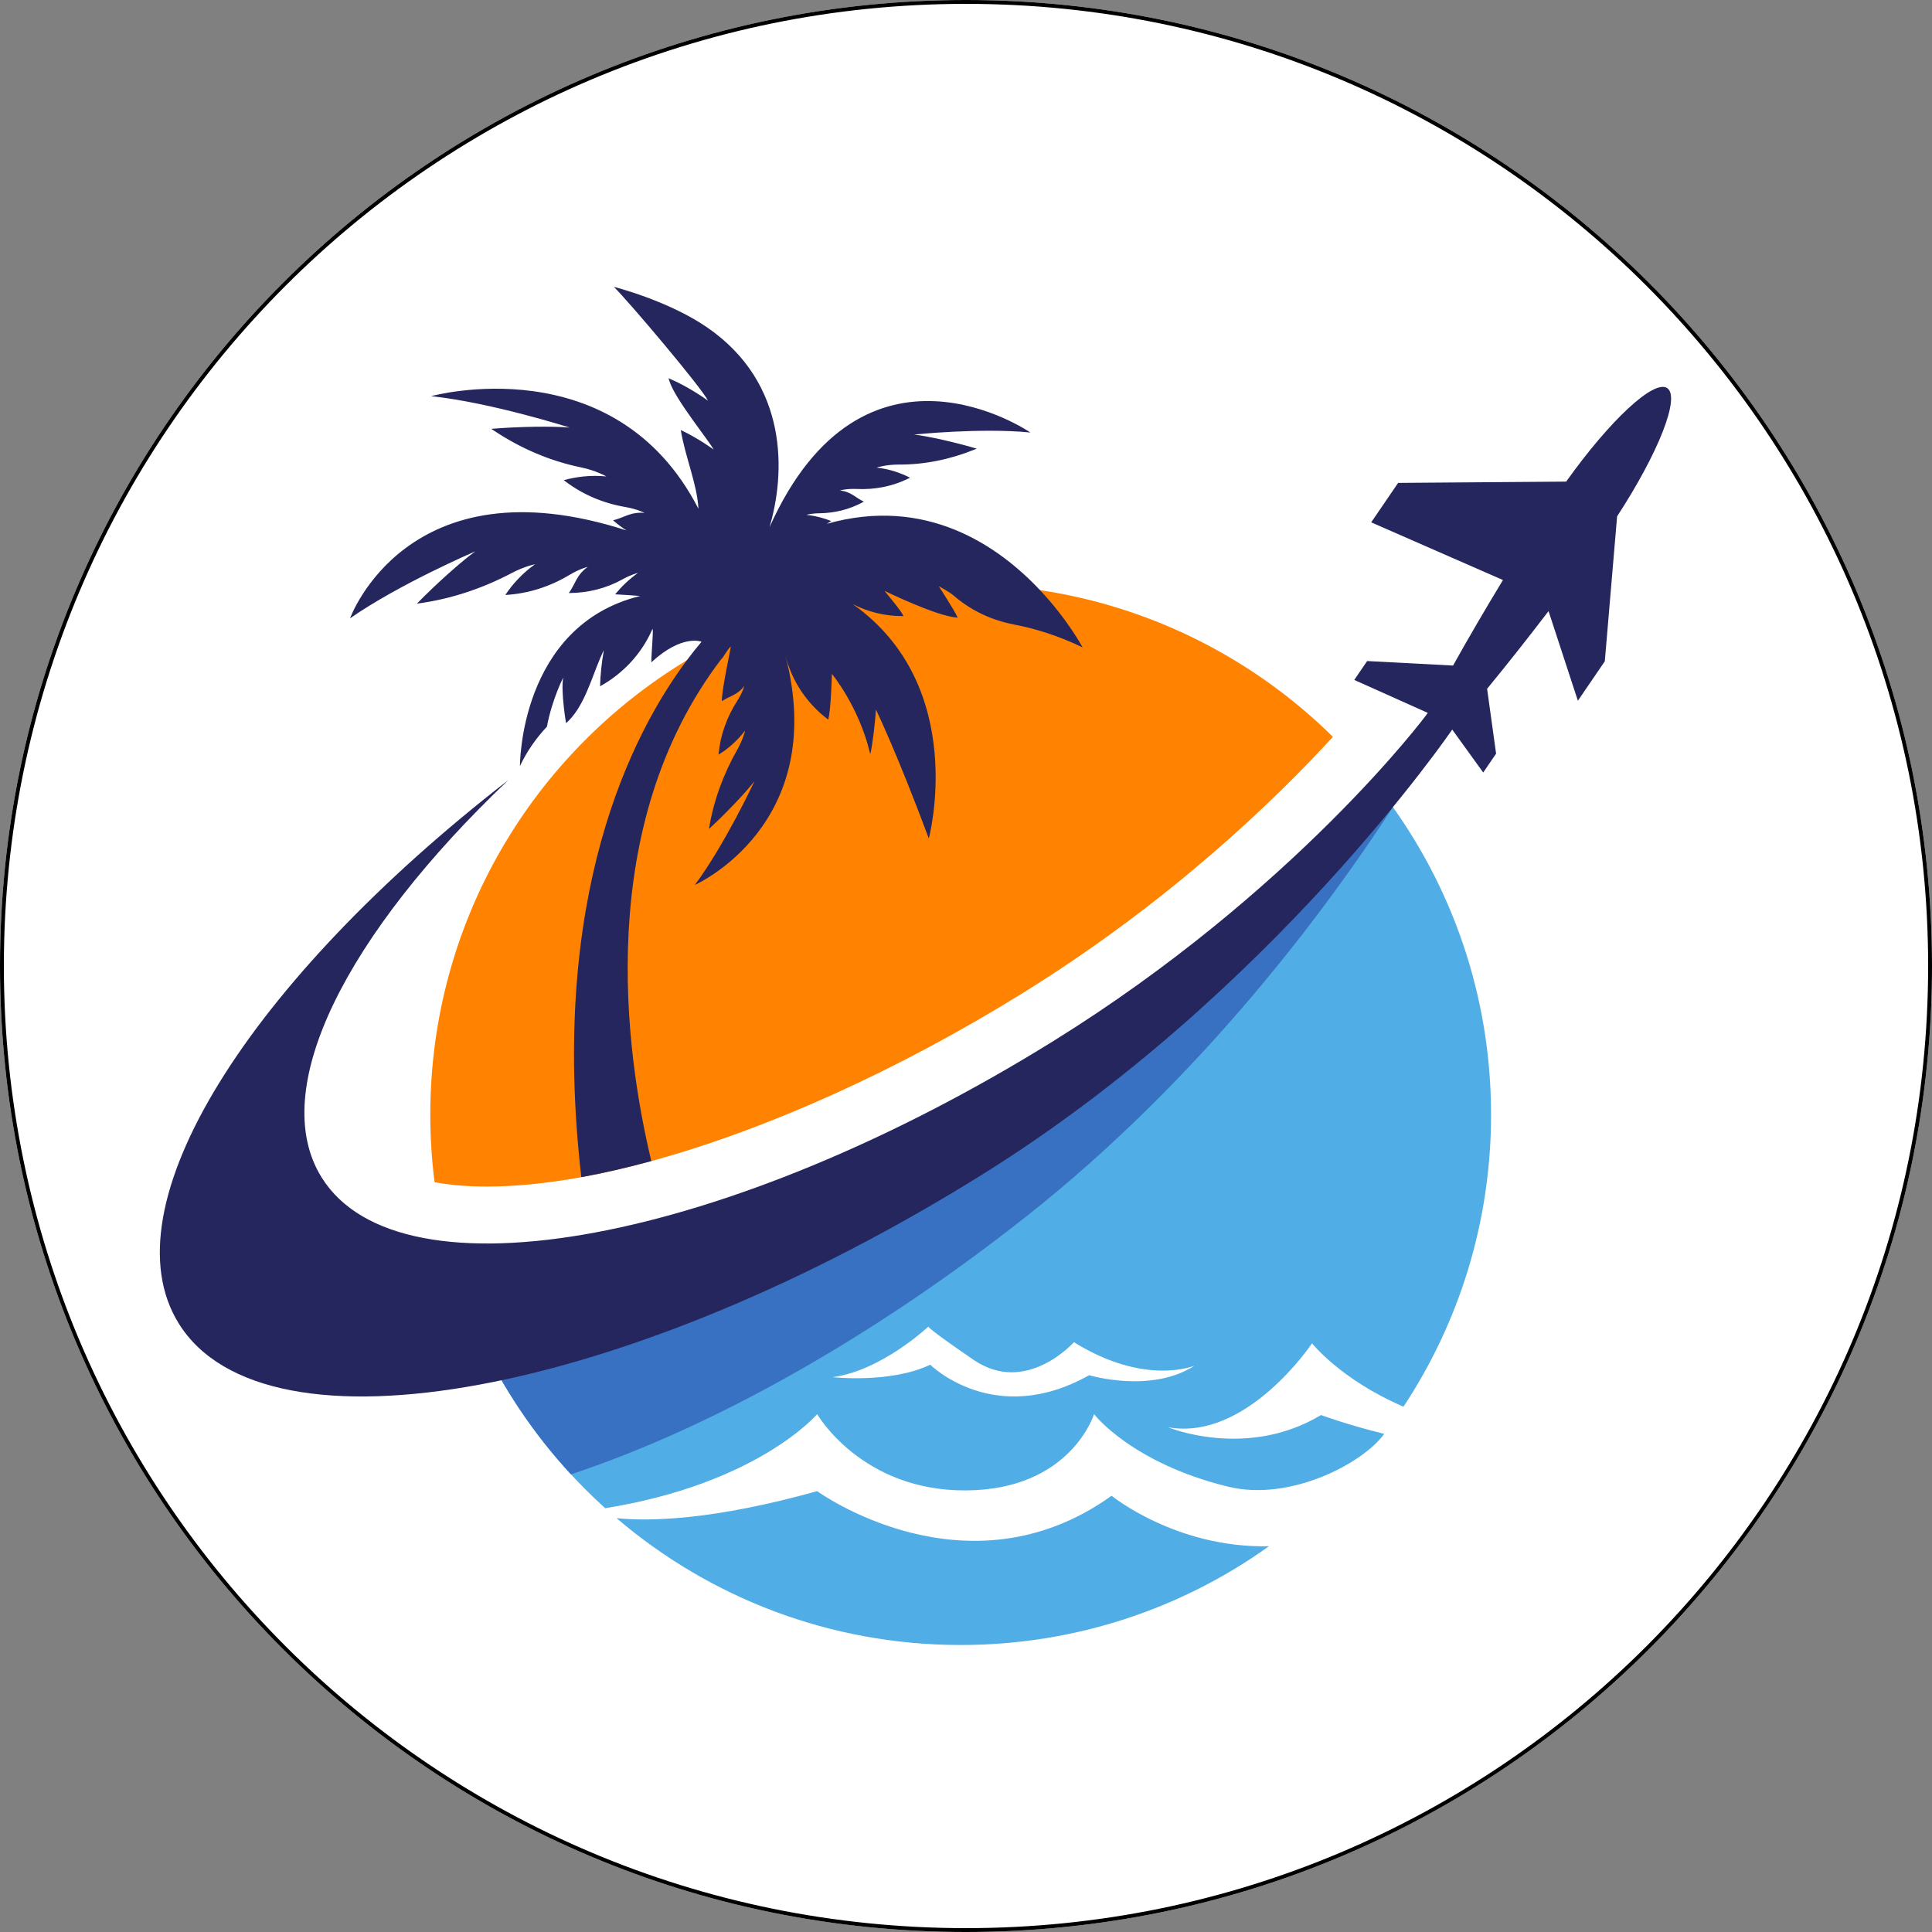 <?xml version="1.0" encoding="UTF-8"?>
<svg xmlns="http://www.w3.org/2000/svg" xmlns:xlink="http://www.w3.org/1999/xlink" width="500" zoomAndPan="magnify" viewBox="0 0 375 375" height="500" preserveAspectRatio="xMidYMid meet" version="1.0">
  <rect x="0" y="0" width="375" height="375" fill="#808080" stroke="none"/>
  <defs>
    <clipPath id="e48c849e86">
      <path d="M 187.5 0 C 83.945 0 0 83.945 0 187.5 C 0 291.055 83.945 375 187.5 375 C 291.055 375 375 291.055 375 187.5 C 375 83.945 291.055 0 187.5 0 Z M 187.5 0 " clip-rule="nonzero"></path>
    </clipPath>
    <clipPath id="0153e202c3">
      <path d="M 92 154 L 290 154 L 290 319.684 L 92 319.684 Z M 92 154 " clip-rule="nonzero"></path>
    </clipPath>
    <clipPath id="95b2996115">
      <path d="M 67 55.684 L 211 55.684 L 211 229 L 67 229 Z M 67 55.684 " clip-rule="nonzero"></path>
    </clipPath>
  </defs>
  <g clip-path="url(#e48c849e86)">
    <rect x="-37.5" width="450" fill="#ffffff" y="-37.5" height="450" fill-opacity="1"></rect>
    <path stroke-linecap="butt" transform="matrix(0.75, 0, 0, 0.75, 0, 0)" fill="none" stroke-linejoin="miter" d="M 250 0 C 111.927 0 -0 111.927 -0 250 C -0 388.073 111.927 500 250 500 C 388.073 500 500 388.073 500 250 C 500 111.927 388.073 0 250 0 Z M 250 0 " stroke="#000000" stroke-width="2" stroke-opacity="1" stroke-miterlimit="4"></path>
  </g>
  <g clip-path="url(#0153e202c3)">
    <path fill="#51ade5" d="M 161.598 267.309 C 171.039 266.066 180.027 257.641 180.195 257.484 C 180.176 257.547 180.496 258.148 188.984 263.953 C 199.184 270.926 208.445 260.516 208.445 260.516 C 222.332 269.152 231.867 265.07 231.867 265.07 C 223.422 270.551 211.402 266.926 211.402 266.926 C 193.004 277.285 180.562 264.887 180.562 264.887 C 172.836 268.57 161.598 267.309 161.598 267.309 Z M 92.82 259.156 C 98.691 271.984 107.129 283.398 117.465 292.738 C 147.145 287.984 158.613 274.484 158.613 274.484 C 158.613 274.484 167.211 289.43 187.539 289.289 C 207.867 289.145 212.352 274.484 212.352 274.484 C 212.352 274.484 219.594 283.957 238.359 288.559 C 250.414 291.516 264.547 284.023 268.676 278.32 L 268.68 278.312 C 261.469 276.539 256.406 274.66 256.406 274.66 C 241.938 283.352 226.719 277.031 226.719 277.031 C 241.98 279.77 254.668 260.734 254.668 260.734 C 254.668 260.734 260.18 267.754 272.41 273.039 C 283.156 256.781 289.414 237.293 289.414 216.344 C 289.414 193.215 281.785 171.867 268.91 154.676 C 267.148 155.926 265.105 157.59 262.523 160.375 C 241.449 183.109 211.332 205.52 187.828 220.211 C 155.68 240.305 121.949 253.34 92.82 259.156 Z M 119.672 294.676 C 137.652 310.023 160.977 319.293 186.469 319.293 C 208.785 319.293 229.445 312.188 246.309 300.121 C 228.324 300.555 215.758 290.324 215.758 290.324 C 187.59 310.527 158.613 289.43 158.613 289.43 C 138.566 295.023 126.305 295.336 119.672 294.676 " fill-opacity="1" fill-rule="nonzero"></path>
  </g>
  <path fill="#3871c1" d="M 187.828 220.211 C 211.332 205.52 241.449 183.109 262.523 160.375 C 265.105 157.59 267.148 155.926 268.91 154.676 C 269.398 155.332 269.883 156 270.355 156.664 C 257.832 175.953 233.59 208.941 199.266 236.059 C 168.828 260.105 137.477 277.355 110.82 286.168 C 103.48 278.219 97.379 269.113 92.82 259.156 C 121.949 253.34 155.68 240.305 187.828 220.211 " fill-opacity="1" fill-rule="nonzero"></path>
  <path fill="#ff8300" d="M 258.723 143.02 C 247.754 154.992 227.332 174.859 198.633 192.68 C 174.18 207.859 148.66 219.281 126.422 225.367 C 121.73 226.648 117.188 227.695 112.832 228.488 C 106.258 229.684 100.113 230.309 94.531 230.309 C 90.742 230.309 87.332 230.02 84.348 229.461 C 83.805 225.168 83.52 220.789 83.52 216.344 C 83.52 178.938 103.473 146.191 133.312 128.164 C 142.5 122.613 152.625 118.461 163.395 115.996 C 163.449 115.98 163.504 115.969 163.562 115.957 C 166.359 115.32 169.207 114.797 172.086 114.395 C 172.488 114.34 172.887 114.285 173.289 114.234 C 176.137 113.867 179.02 113.621 181.938 113.496 C 182.125 113.488 182.312 113.48 182.5 113.473 C 183.82 113.422 185.141 113.398 186.469 113.398 C 191.699 113.398 196.84 113.785 201.863 114.543 C 223.867 117.84 243.594 128.105 258.723 143.02 " fill-opacity="1" fill-rule="nonzero"></path>
  <path fill="#24265d" d="M 313.879 100.223 C 321.871 87.973 326.191 77.094 323.613 75.336 C 321.039 73.582 312.484 81.57 303.992 93.48 L 271.375 93.73 L 266.148 101.387 L 291.723 112.582 C 288.43 118.012 285.02 123.828 282.039 129.184 L 265.363 128.309 L 262.863 131.973 L 277.129 138.371 C 276.875 138.871 251.156 173.074 204.461 202.066 C 141.301 241.285 77.715 253.148 62.418 228.523 C 51.816 211.461 67.191 181.363 98.645 151.434 C 48.328 190.418 20.574 234.156 34.691 256.879 C 51.523 283.973 121.609 271.125 190.977 227.773 C 247.07 192.711 281.73 141.781 281.879 141.613 L 287.891 149.945 L 290.391 146.281 L 288.645 133.691 C 292.543 128.957 296.715 123.66 300.57 118.617 L 306.266 136.012 L 311.492 128.355 L 313.879 100.223 " fill-opacity="1" fill-rule="nonzero"></path>
  <g clip-path="url(#95b2996115)">
    <path fill="#24265d" d="M 185.215 115.688 C 188.5 118.52 192.496 120.383 196.754 121.203 C 201.266 122.074 205.48 123.438 210.121 125.645 C 210.121 125.645 207.309 120.328 201.863 114.543 C 193.738 105.906 179.742 96.23 160.488 101.672 C 160.77 101.492 161.055 101.312 161.34 101.133 C 159.953 100.582 158.34 100.133 156.52 99.93 C 156.52 99.93 157.48 99.641 159.059 99.625 C 162.043 99.59 164.977 98.859 167.586 97.418 L 167.676 97.371 C 166.102 96.648 165.242 95.449 163.02 95.199 C 163.02 95.199 164.297 94.816 166.336 94.91 C 169.711 95.066 173.082 94.438 176.125 92.973 C 176.297 92.891 176.469 92.809 176.641 92.727 C 174.934 91.848 172.75 91.047 170.145 90.762 C 170.145 90.762 171.941 90.164 174.457 90.172 C 179.453 90.199 184.398 89.168 189.035 87.305 C 189.23 87.227 189.414 87.156 189.586 87.086 C 185.516 85.867 180.059 84.641 177.418 84.348 C 177.418 84.348 190.41 82.996 199.996 83.949 C 199.996 83.949 167.629 61.621 149.355 102.344 C 152.391 92.172 153.281 74.473 137.129 63.461 C 129.551 58.293 119.148 55.676 119.148 55.676 C 122.023 58.504 136.176 75.227 137.434 77.785 C 137.324 77.703 133.844 75.129 129.758 73.41 C 129.82 73.605 129.887 73.801 129.945 73.996 C 131.051 77.535 137.742 85.695 138.508 87.254 C 138.508 87.254 135.695 85.156 132.137 83.465 C 132.969 88.602 135.352 94.105 135.566 98.746 C 119.273 67.047 83.684 76.895 83.684 76.895 C 95.387 78.145 110.582 82.992 110.582 82.992 C 107.355 82.688 100.523 82.797 95.355 83.238 C 95.527 83.352 95.711 83.473 95.902 83.602 C 101.016 87 106.707 89.469 112.715 90.707 C 115.703 91.32 117.688 92.473 117.688 92.473 C 114.496 92.168 111.688 92.578 109.43 93.203 L 109.699 93.406 C 113.113 96.004 117.125 97.688 121.355 98.406 C 123.723 98.812 125.098 99.555 125.098 99.555 C 122.383 99.301 121.055 100.52 118.992 100.988 C 119.086 101.07 119.172 101.145 119.262 101.223 C 120.004 101.859 120.785 102.438 121.602 102.957 C 79.031 89.195 67.945 120.016 67.945 120.016 C 77.512 113.359 91.984 107.137 92.266 107.016 C 89.625 108.898 84.535 113.453 80.918 117.168 C 80.953 117.164 80.988 117.16 81.02 117.152 C 87.445 116.301 93.633 114.234 99.367 111.207 C 101.832 109.906 103.844 109.523 103.844 109.523 C 101.234 111.387 99.379 113.535 98.082 115.484 C 98.141 115.484 98.199 115.48 98.254 115.473 C 102.609 115.199 106.809 113.836 110.551 111.582 C 112.516 110.398 113.992 110.051 114.082 110.031 C 111.863 111.613 111.66 113.406 110.41 115.109 L 110.496 115.109 C 114.102 115.09 117.664 114.207 120.816 112.457 C 122.52 111.512 123.75 111.227 123.824 111.207 C 122.008 112.504 120.555 113.945 119.402 115.355 C 121.102 115.445 122.723 115.555 124.262 115.68 C 100.785 121.457 100.922 148.68 100.922 148.68 C 102.305 145.766 104.098 143.246 106.152 141.051 C 107.164 135.711 109.312 131.531 109.312 131.531 C 108.84 134.211 109.855 140.383 109.871 140.367 C 113.25 137.402 114.691 132.023 116.438 127.883 C 116.887 126.816 117.207 126.195 117.207 126.195 C 116.742 128.809 116.527 131.145 116.473 133.207 C 116.5 133.191 116.527 133.176 116.551 133.164 C 121 130.68 124.551 126.855 126.594 122.188 C 126.934 121.41 126.445 126.352 126.422 128.555 C 132.449 123 136.168 124.562 136.168 124.562 C 135.273 125.625 134.312 126.824 133.312 128.164 C 122.426 142.758 106.574 174.129 112.832 228.488 C 117.188 227.695 121.73 226.648 126.422 225.367 C 121.32 204.086 115.234 160.309 140.102 127.801 C 140.109 128.043 141.016 126.344 141.816 125.477 C 141.965 125.598 140.211 132.969 140.102 136.039 L 140.098 136.109 C 141.562 135.102 143.078 134.977 144.473 133.148 C 144.453 133.223 144.121 134.457 143.07 136.086 C 141.078 139.18 139.82 142.688 139.477 146.352 C 139.473 146.395 139.469 146.441 139.465 146.484 C 141.141 145.441 143 143.938 144.633 141.789 C 144.609 141.891 144.223 143.539 143.098 145.523 C 140.402 150.27 138.504 155.43 137.621 160.816 C 137.617 160.848 137.613 160.875 137.609 160.902 C 140.828 157.953 144.797 153.781 146.453 151.605 C 146.336 151.855 140.727 163.871 134.875 171.758 C 134.875 171.758 161.051 160.211 152.438 127.191 C 153.684 132.152 156.586 136.531 160.672 139.605 C 160.703 139.633 160.734 139.656 160.766 139.68 C 161.223 137.859 161.395 133.074 161.48 130.809 C 161.48 130.809 166.75 137.172 168.879 146.246 L 168.941 146.305 C 169.363 144.547 169.918 139.852 170 137.699 C 170 137.699 173.891 145.613 180.285 162.75 C 180.285 162.75 188.16 133.262 165.504 117.246 C 168.508 118.805 171.863 119.605 175.273 119.582 L 175.371 119.582 C 174.863 118.406 172.109 115.273 171.691 114.684 C 171.691 114.684 181.684 119.59 185.77 119.875 L 185.887 119.883 C 185.27 118.488 182.402 114.059 182.215 113.789 C 182.215 113.789 184.191 114.809 185.215 115.688 " fill-opacity="1" fill-rule="nonzero"></path>
  </g>
</svg>
